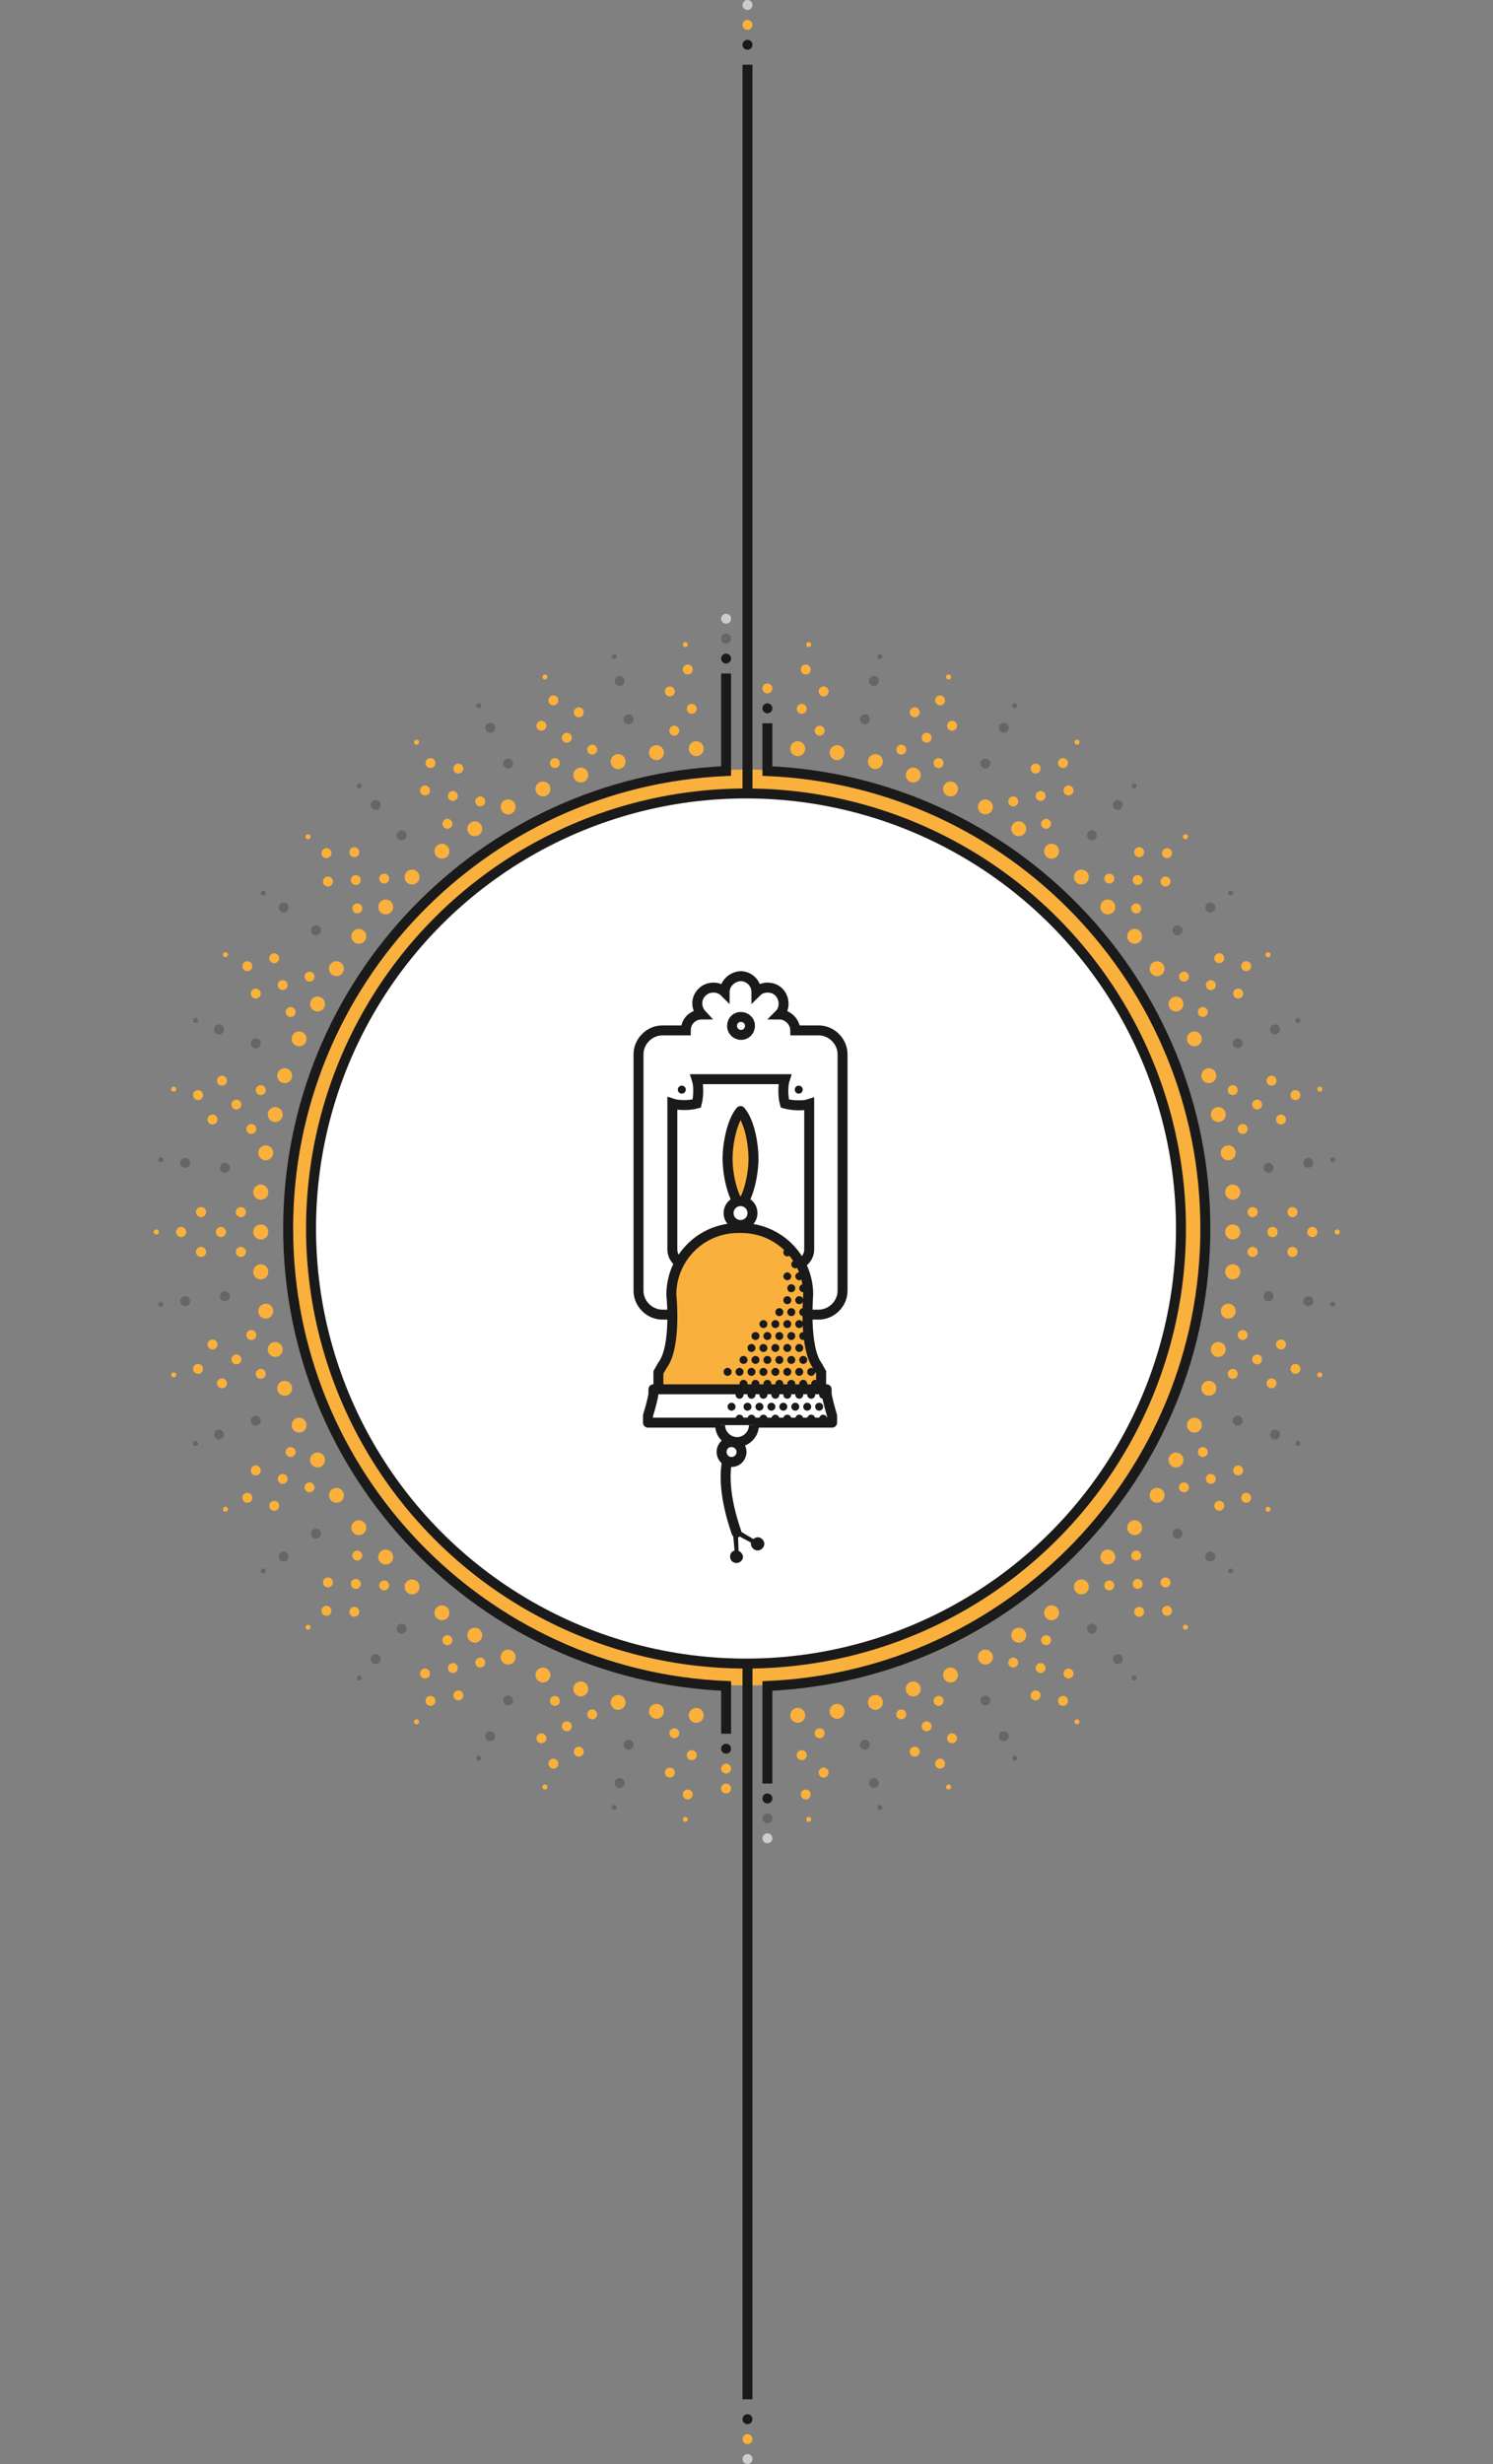 <?xml version="1.0" encoding="utf-8"?>
<!-- Generator: Adobe Illustrator 27.9.1, SVG Export Plug-In . SVG Version: 6.00 Build 0)  -->
<svg version="1.1" id="Ebene_1" xmlns="http://www.w3.org/2000/svg" xmlns:xlink="http://www.w3.org/1999/xlink" x="0px" y="0px"
	 viewBox="0 0 300 495" style="enable-background:new 0 0 300 495;" xml:space="preserve">
<rect x="0" y="0" width="300" height="495" fill="#808080" stroke="none"/>
<style type="text/css">
	.st0{fill:#F9B03D;}
	.st1{fill:#FFFFFF;stroke:#1A1A1A;stroke-width:2;stroke-miterlimit:10;}
	.st2{fill:none;stroke:#1A1A1A;stroke-width:2;stroke-miterlimit:10;}
	.st3{fill:#1A1A1A;}
	.st4{fill:#666666;}
	.st5{fill:#CCCCCC;}
	.st6{fill:#FBB03B;}
	.st7{fill:#F9B03D;stroke:#1A1A1A;stroke-width:2;stroke-miterlimit:10;}
	.st8{fill:#FFFFFF;stroke:#1A1A1A;stroke-width:2;stroke-linejoin:round;stroke-miterlimit:10;}
	.st9{fill:none;stroke:#1A1A1A;stroke-width:2;stroke-linecap:round;stroke-miterlimit:10;}
	
		.st10{fill-rule:evenodd;clip-rule:evenodd;fill:#F9B03D;stroke:#1A1A1A;stroke-width:2;stroke-linejoin:round;stroke-miterlimit:10;}
	
		.st11{fill-rule:evenodd;clip-rule:evenodd;fill:#FFFFFF;stroke:#1A1A1A;stroke-width:2;stroke-linejoin:round;stroke-miterlimit:10;}
</style>
<g id="Ebene_1_00000114767730710290203060000005589209319260497329_">
	<g id="Ebene_1_00000183960065652900789990000008579135409807249571_">
		<circle class="st0" cx="150.1" cy="246.6" r="92"/>
		<circle class="st1" cx="149.9" cy="246.8" r="87.4"/>
		<path class="st2" d="M145.9,135.3v19.6c-48.9,2.1-88,42.4-88,91.9s39,89.8,88,91.9v9.6 M154.2,358.3v-19.6
			c48.9-2.1,88-42.4,88-91.9s-39-89.8-88-91.9v-9.6"/>
		<circle class="st3" cx="145.9" cy="132.3" r="1"/>
		<circle class="st4" cx="145.9" cy="128.3" r="1"/>
		<circle class="st5" cx="145.9" cy="124.3" r="1"/>
		<circle class="st3" cx="145.9" cy="351.3" r="1"/>
		<circle class="st3" cx="154.2" cy="361.3" r="1"/>
		<circle class="st4" cx="154.2" cy="365.3" r="1"/>
		<circle class="st5" cx="154.2" cy="369.3" r="1"/>
		<circle class="st3" cx="154.2" cy="142.3" r="1"/>
		<circle class="st6" cx="154.2" cy="138.3" r="1"/>
		<circle class="st6" cx="145.9" cy="355.3" r="1"/>
		<circle class="st6" cx="145.9" cy="359.3" r="1"/>
	</g>
	<g id="Ebene_2_00000022523134451743872510000004522416354995870908_">
		<circle class="st6" cx="247.7" cy="247.5" r="1.5"/>
		<path class="st6" d="M255.7,246.5c0.6,0,1,0.4,1,1s-0.4,1-1,1s-1-0.4-1-1S255.1,246.5,255.7,246.5z"/>
		<circle class="st6" cx="263.7" cy="247.5" r="1"/>
		<circle class="st6" cx="268.7" cy="247.5" r="0.5"/>
		<circle class="st6" cx="247.7" cy="255.5" r="1.5"/>
		<circle class="st6" cx="247.7" cy="239.5" r="1.5"/>
		<circle class="st6" cx="251.7" cy="251.5" r="1"/>
		<circle class="st6" cx="251.7" cy="243.5" r="1"/>
		<circle class="st6" cx="259.7" cy="251.5" r="1"/>
		<circle class="st6" cx="259.7" cy="243.5" r="1"/>
		<circle class="st6" cx="52.4" cy="247.5" r="1.5"/>
		<circle class="st6" cx="44.4" cy="247.5" r="1"/>
		<circle class="st6" cx="36.4" cy="247.5" r="1"/>
		<circle class="st6" cx="31.4" cy="247.5" r="0.5"/>
		<circle class="st6" cx="52.4" cy="239.5" r="1.5"/>
		<circle class="st6" cx="52.4" cy="255.5" r="1.5"/>
		<circle class="st6" cx="48.4" cy="243.5" r="1"/>
		<circle class="st6" cx="48.4" cy="251.5" r="1"/>
		<circle class="st6" cx="40.4" cy="243.5" r="1"/>
		<circle class="st6" cx="40.4" cy="251.5" r="1"/>
		<g>
			<circle class="st6" cx="244.8" cy="223.9" r="1.5"/>
			<circle class="st6" cx="252.6" cy="221.9" r="1"/>
			<circle class="st6" cx="260.3" cy="220" r="1"/>
			<circle class="st6" cx="265.2" cy="218.8" r="0.5"/>
			<circle class="st6" cx="246.8" cy="231.6" r="1.5"/>
			<circle class="st6" cx="242.9" cy="216.1" r="1.5"/>
			<circle class="st6" cx="249.7" cy="226.8" r="1"/>
			<circle class="st6" cx="247.7" cy="219" r="1"/>
			<circle class="st6" cx="257.4" cy="224.9" r="1"/>
			<circle class="st6" cx="255.5" cy="217.1" r="1"/>
			<g>
				<circle class="st6" cx="55.3" cy="271.1" r="1.5"/>
				<circle class="st6" cx="47.5" cy="273.1" r="1"/>
				<circle class="st6" cx="39.8" cy="275" r="1"/>
				<circle class="st6" cx="34.9" cy="276.2" r="0.5"/>
				<circle class="st6" cx="53.4" cy="263.4" r="1.5"/>
				<circle class="st6" cx="57.2" cy="278.9" r="1.5"/>
				<circle class="st6" cx="50.5" cy="268.2" r="1"/>
				<circle class="st6" cx="52.4" cy="276" r="1"/>
				<circle class="st6" cx="42.7" cy="270.1" r="1"/>
				<circle class="st6" cx="44.6" cy="277.9" r="1"/>
			</g>
		</g>
		<g>
			<circle class="st6" cx="236.3" cy="201.7" r="1.5"/>
			<circle class="st6" cx="243.3" cy="197.9" r="1"/>
			<circle class="st6" cx="250.4" cy="194.1" r="1"/>
			<circle class="st6" cx="254.8" cy="191.8" r="0.5"/>
			<circle class="st6" cx="240" cy="208.7" r="1.5"/>
			<circle class="st6" cx="232.5" cy="194.6" r="1.5"/>
			<circle class="st6" cx="241.7" cy="203.3" r="1"/>
			<circle class="st6" cx="237.9" cy="196.2" r="1"/>
			<circle class="st6" cx="248.8" cy="199.6" r="1"/>
			<circle class="st6" cx="245" cy="192.5" r="1"/>
			<g>
				<circle class="st6" cx="63.8" cy="293.3" r="1.5"/>
				<circle class="st6" cx="56.8" cy="297.1" r="1"/>
				<circle class="st6" cx="49.7" cy="300.9" r="1"/>
				<circle class="st6" cx="45.3" cy="303.2" r="0.5"/>
				<circle class="st6" cx="60.1" cy="286.3" r="1.5"/>
				<circle class="st6" cx="67.6" cy="300.4" r="1.5"/>
				<circle class="st6" cx="58.4" cy="291.7" r="1"/>
				<circle class="st6" cx="62.2" cy="298.8" r="1"/>
				<circle class="st6" cx="51.4" cy="295.4" r="1"/>
				<circle class="st6" cx="55.1" cy="302.5" r="1"/>
			</g>
		</g>
		<g>
			<circle class="st6" cx="222.6" cy="182.2" r="1.5"/>
			<circle class="st6" cx="228.6" cy="176.8" r="1"/>
			<circle class="st6" cx="234.5" cy="171.4" r="1"/>
			<circle class="st6" cx="238.2" cy="168.1" r="0.5"/>
			<circle class="st6" cx="228" cy="188.1" r="1.5"/>
			<circle class="st6" cx="217.3" cy="176.2" r="1.5"/>
			<circle class="st6" cx="228.3" cy="182.5" r="1"/>
			<circle class="st6" cx="222.9" cy="176.5" r="1"/>
			<circle class="st6" cx="234.2" cy="177.1" r="1"/>
			<circle class="st6" cx="228.9" cy="171.2" r="1"/>
			<g>
				<circle class="st6" cx="77.5" cy="312.8" r="1.5"/>
				<circle class="st6" cx="71.5" cy="318.2" r="1"/>
				<circle class="st6" cx="65.6" cy="323.6" r="1"/>
				<circle class="st6" cx="61.9" cy="326.9" r="0.5"/>
				<circle class="st6" cx="72.1" cy="306.9" r="1.5"/>
				<circle class="st6" cx="82.8" cy="318.8" r="1.5"/>
				<circle class="st6" cx="71.8" cy="312.5" r="1"/>
				<circle class="st6" cx="77.2" cy="318.5" r="1"/>
				<circle class="st6" cx="65.9" cy="317.9" r="1"/>
				<circle class="st6" cx="71.2" cy="323.8" r="1"/>
			</g>
		</g>
		<g>
			<circle class="st6" cx="204.7" cy="166.5" r="1.5"/>
			<circle class="st6" cx="209.1" cy="159.9" r="1"/>
			<circle class="st6" cx="213.6" cy="153.3" r="1"/>
			<circle class="st6" cx="216.4" cy="149.1" r="0.5"/>
			<circle class="st6" cx="211.3" cy="171" r="1.5"/>
			<circle class="st6" cx="198" cy="162.1" r="1.5"/>
			<circle class="st6" cx="210.2" cy="165.5" r="1"/>
			<circle class="st6" cx="203.6" cy="161" r="1"/>
			<circle class="st6" cx="214.7" cy="158.8" r="1"/>
			<circle class="st6" cx="208.1" cy="154.4" r="1"/>
			<g>
				<circle class="st6" cx="95.4" cy="328.5" r="1.5"/>
				<circle class="st6" cx="91" cy="335.1" r="1"/>
				<circle class="st6" cx="86.5" cy="341.7" r="1"/>
				<circle class="st6" cx="83.7" cy="345.9" r="0.5"/>
				<circle class="st6" cx="88.8" cy="324" r="1.5"/>
				<circle class="st6" cx="102.1" cy="332.9" r="1.5"/>
				<circle class="st6" cx="89.9" cy="329.5" r="1"/>
				<circle class="st6" cx="96.5" cy="334" r="1"/>
				<circle class="st6" cx="85.4" cy="336.2" r="1"/>
				<circle class="st6" cx="92.1" cy="340.6" r="1"/>
			</g>
		</g>
		<g>
			<circle class="st6" cx="183.5" cy="155.7" r="1.5"/>
			<circle class="st6" cx="186.2" cy="148.2" r="1"/>
			<circle class="st6" cx="188.9" cy="140.7" r="1"/>
			<circle class="st6" cx="190.6" cy="136" r="0.5"/>
			<circle class="st6" cx="191" cy="158.5" r="1.5"/>
			<circle class="st6" cx="175.9" cy="153" r="1.5"/>
			<circle class="st6" cx="188.6" cy="153.3" r="1"/>
			<circle class="st6" cx="181.1" cy="150.6" r="1"/>
			<circle class="st6" cx="191.3" cy="145.8" r="1"/>
			<circle class="st6" cx="183.8" cy="143.1" r="1"/>
			<g>
				<circle class="st6" cx="116.7" cy="339.3" r="1.5"/>
				<circle class="st6" cx="113.9" cy="346.8" r="1"/>
				<circle class="st6" cx="111.2" cy="354.3" r="1"/>
				<circle class="st6" cx="109.5" cy="359" r="0.5"/>
				<circle class="st6" cx="109.1" cy="336.5" r="1.5"/>
				<circle class="st6" cx="124.2" cy="342" r="1.5"/>
				<circle class="st6" cx="111.5" cy="341.7" r="1"/>
				<circle class="st6" cx="119" cy="344.4" r="1"/>
				<circle class="st6" cx="108.8" cy="349.2" r="1"/>
				<circle class="st6" cx="116.3" cy="351.9" r="1"/>
			</g>
		</g>
		<g>
			<circle class="st6" cx="52.4" cy="247.5" r="1.5"/>
			<circle class="st6" cx="44.4" cy="247.5" r="1"/>
			<circle class="st6" cx="36.4" cy="247.5" r="1"/>
			<circle class="st6" cx="31.4" cy="247.5" r="0.5"/>
			<circle class="st6" cx="52.4" cy="255.5" r="1.5"/>
			<circle class="st6" cx="52.4" cy="239.5" r="1.5"/>
			<circle class="st6" cx="48.4" cy="251.5" r="1"/>
			<circle class="st6" cx="48.4" cy="243.5" r="1"/>
			<circle class="st6" cx="40.4" cy="251.5" r="1"/>
			<circle class="st6" cx="40.4" cy="243.5" r="1"/>
			<g>
				<circle class="st6" cx="247.7" cy="247.5" r="1.5"/>
				<path class="st6" d="M255.7,246.5c0.6,0,1,0.4,1,1s-0.4,1-1,1s-1-0.4-1-1S255.1,246.5,255.7,246.5z"/>
				<circle class="st6" cx="263.7" cy="247.5" r="1"/>
				<circle class="st6" cx="268.7" cy="247.5" r="0.5"/>
				<circle class="st6" cx="247.7" cy="239.5" r="1.5"/>
				<circle class="st6" cx="247.7" cy="255.5" r="1.5"/>
				<circle class="st6" cx="251.7" cy="243.5" r="1"/>
				<circle class="st6" cx="251.7" cy="251.5" r="1"/>
				<circle class="st6" cx="259.7" cy="243.5" r="1"/>
				<circle class="st6" cx="259.7" cy="251.5" r="1"/>
			</g>
		</g>
		<g>
			<circle class="st6" cx="55.3" cy="223.9" r="1.5"/>
			<circle class="st6" cx="47.5" cy="221.9" r="1"/>
			<circle class="st6" cx="39.8" cy="220" r="1"/>
			<circle class="st6" cx="34.9" cy="218.8" r="0.5"/>
			<circle class="st6" cx="53.4" cy="231.6" r="1.5"/>
			<circle class="st6" cx="57.2" cy="216.1" r="1.5"/>
			<circle class="st6" cx="50.5" cy="226.8" r="1"/>
			<circle class="st6" cx="52.4" cy="219" r="1"/>
			<circle class="st6" cx="42.7" cy="224.9" r="1"/>
			<circle class="st6" cx="44.6" cy="217.1" r="1"/>
			<g>
				<circle class="st6" cx="244.8" cy="271.1" r="1.5"/>
				<circle class="st6" cx="252.6" cy="273.1" r="1"/>
				<circle class="st6" cx="260.3" cy="275" r="1"/>
				<circle class="st6" cx="265.2" cy="276.2" r="0.5"/>
				<circle class="st6" cx="246.8" cy="263.4" r="1.5"/>
				<circle class="st6" cx="242.9" cy="278.9" r="1.5"/>
				<circle class="st6" cx="249.7" cy="268.2" r="1"/>
				<circle class="st6" cx="247.7" cy="276" r="1"/>
				<circle class="st6" cx="257.4" cy="270.1" r="1"/>
				<circle class="st6" cx="255.5" cy="277.9" r="1"/>
			</g>
		</g>
		<g>
			<circle class="st6" cx="63.8" cy="201.7" r="1.5"/>
			<circle class="st6" cx="56.8" cy="197.9" r="1"/>
			<circle class="st6" cx="49.7" cy="194.1" r="1"/>
			<circle class="st6" cx="45.3" cy="191.8" r="0.5"/>
			<circle class="st6" cx="60.1" cy="208.7" r="1.5"/>
			<circle class="st6" cx="67.6" cy="194.6" r="1.5"/>
			<circle class="st6" cx="58.4" cy="203.3" r="1"/>
			<circle class="st6" cx="62.2" cy="196.2" r="1"/>
			<circle class="st6" cx="51.4" cy="199.6" r="1"/>
			<circle class="st6" cx="55.1" cy="192.5" r="1"/>
			<g>
				<circle class="st6" cx="236.3" cy="293.3" r="1.5"/>
				<circle class="st6" cx="243.3" cy="297.1" r="1"/>
				<circle class="st6" cx="250.4" cy="300.9" r="1"/>
				<circle class="st6" cx="254.8" cy="303.2" r="0.5"/>
				<circle class="st6" cx="240" cy="286.3" r="1.5"/>
				<circle class="st6" cx="232.5" cy="300.4" r="1.5"/>
				<circle class="st6" cx="241.7" cy="291.7" r="1"/>
				<circle class="st6" cx="237.9" cy="298.8" r="1"/>
				<circle class="st6" cx="248.8" cy="295.4" r="1"/>
				<circle class="st6" cx="245" cy="302.5" r="1"/>
			</g>
		</g>
		<g>
			<circle class="st6" cx="77.5" cy="182.2" r="1.5"/>
			<circle class="st6" cx="71.5" cy="176.8" r="1"/>
			<circle class="st6" cx="65.6" cy="171.4" r="1"/>
			<circle class="st6" cx="61.9" cy="168.1" r="0.5"/>
			<circle class="st6" cx="72.1" cy="188.1" r="1.5"/>
			<circle class="st6" cx="82.8" cy="176.2" r="1.5"/>
			<circle class="st6" cx="71.8" cy="182.5" r="1"/>
			<circle class="st6" cx="77.2" cy="176.5" r="1"/>
			<circle class="st6" cx="65.9" cy="177.1" r="1"/>
			<circle class="st6" cx="71.2" cy="171.2" r="1"/>
			<g>
				<circle class="st6" cx="222.6" cy="312.8" r="1.5"/>
				<circle class="st6" cx="228.6" cy="318.2" r="1"/>
				<circle class="st6" cx="234.5" cy="323.6" r="1"/>
				<circle class="st6" cx="238.2" cy="326.9" r="0.5"/>
				<circle class="st6" cx="228" cy="306.9" r="1.5"/>
				<circle class="st6" cx="217.3" cy="318.8" r="1.5"/>
				<circle class="st6" cx="228.3" cy="312.5" r="1"/>
				<circle class="st6" cx="222.9" cy="318.5" r="1"/>
				<circle class="st6" cx="234.2" cy="317.9" r="1"/>
				<circle class="st6" cx="228.9" cy="323.8" r="1"/>
			</g>
		</g>
		<g>
			<circle class="st6" cx="95.4" cy="166.5" r="1.5"/>
			<circle class="st6" cx="91" cy="159.9" r="1"/>
			<circle class="st6" cx="86.5" cy="153.3" r="1"/>
			<circle class="st6" cx="83.7" cy="149.1" r="0.5"/>
			<circle class="st6" cx="88.8" cy="171" r="1.5"/>
			<circle class="st6" cx="102.1" cy="162.1" r="1.5"/>
			<circle class="st6" cx="89.9" cy="165.5" r="1"/>
			<circle class="st6" cx="96.5" cy="161" r="1"/>
			<circle class="st6" cx="85.4" cy="158.8" r="1"/>
			<circle class="st6" cx="92.1" cy="154.4" r="1"/>
			<g>
				<circle class="st6" cx="204.7" cy="328.5" r="1.5"/>
				<circle class="st6" cx="209.1" cy="335.1" r="1"/>
				<circle class="st6" cx="213.6" cy="341.7" r="1"/>
				<circle class="st6" cx="216.4" cy="345.9" r="0.5"/>
				<circle class="st6" cx="211.3" cy="324" r="1.5"/>
				<circle class="st6" cx="198" cy="332.9" r="1.5"/>
				<circle class="st6" cx="210.2" cy="329.5" r="1"/>
				<circle class="st6" cx="203.6" cy="334" r="1"/>
				<circle class="st6" cx="214.7" cy="336.2" r="1"/>
				<circle class="st6" cx="208.1" cy="340.6" r="1"/>
			</g>
		</g>
		<g>
			<circle class="st6" cx="116.7" cy="155.7" r="1.5"/>
			<circle class="st6" cx="113.9" cy="148.2" r="1"/>
			<circle class="st6" cx="111.2" cy="140.7" r="1"/>
			<circle class="st6" cx="109.5" cy="136" r="0.5"/>
			<circle class="st6" cx="109.1" cy="158.5" r="1.5"/>
			<circle class="st6" cx="124.2" cy="153" r="1.5"/>
			<circle class="st6" cx="111.5" cy="153.3" r="1"/>
			<circle class="st6" cx="119" cy="150.6" r="1"/>
			<circle class="st6" cx="108.8" cy="145.8" r="1"/>
			<circle class="st6" cx="116.3" cy="143.1" r="1"/>
			<g>
				<circle class="st6" cx="183.5" cy="339.3" r="1.5"/>
				<circle class="st6" cx="186.2" cy="346.8" r="1"/>
				<circle class="st6" cx="188.9" cy="354.3" r="1"/>
				<circle class="st6" cx="190.6" cy="359" r="0.5"/>
				<circle class="st6" cx="191" cy="336.5" r="1.5"/>
				<circle class="st6" cx="175.9" cy="342" r="1.5"/>
				<circle class="st6" cx="188.6" cy="341.7" r="1"/>
				<circle class="st6" cx="181.1" cy="344.4" r="1"/>
				<circle class="st6" cx="191.3" cy="349.2" r="1"/>
				<circle class="st6" cx="183.8" cy="351.9" r="1"/>
			</g>
		</g>
		<g>
			<circle class="st6" cx="160.3" cy="150.4" r="1.5"/>
			<circle class="st6" cx="161.1" cy="142.4" r="1"/>
			<circle class="st6" cx="161.9" cy="134.5" r="1"/>
			<circle class="st6" cx="162.5" cy="129.5" r="0.5"/>
			<circle class="st6" cx="168.2" cy="151.2" r="1.5"/>
			<circle class="st6" cx="164.7" cy="146.8" r="1"/>
			<circle class="st6" cx="165.5" cy="138.9" r="1"/>
			<g>
				<circle class="st6" cx="139.9" cy="344.6" r="1.5"/>
				<circle class="st6" cx="139" cy="352.6" r="1"/>
				<circle class="st6" cx="138.2" cy="360.5" r="1"/>
				<circle class="st6" cx="137.7" cy="365.5" r="0.5"/>
				<circle class="st6" cx="131.9" cy="343.8" r="1.5"/>
				<circle class="st6" cx="135.5" cy="348.2" r="1"/>
				<circle class="st6" cx="134.6" cy="356.1" r="1"/>
			</g>
		</g>
		<g>
			<circle class="st6" cx="139.9" cy="150.4" r="1.5"/>
			<circle class="st6" cx="139" cy="142.4" r="1"/>
			<circle class="st6" cx="138.2" cy="134.5" r="1"/>
			<circle class="st6" cx="137.7" cy="129.5" r="0.5"/>
			<circle class="st6" cx="131.9" cy="151.2" r="1.5"/>
			<circle class="st6" cx="135.5" cy="146.8" r="1"/>
			<circle class="st6" cx="134.6" cy="138.9" r="1"/>
			<g>
				<circle class="st6" cx="160.3" cy="344.6" r="1.5"/>
				<circle class="st6" cx="161.1" cy="352.6" r="1"/>
				<circle class="st6" cx="161.9" cy="360.5" r="1"/>
				<circle class="st6" cx="162.5" cy="365.5" r="0.5"/>
				<circle class="st6" cx="168.2" cy="343.8" r="1.5"/>
				<circle class="st6" cx="164.7" cy="348.2" r="1"/>
				<circle class="st6" cx="165.5" cy="356.1" r="1"/>
			</g>
		</g>
		<g>
			<circle class="st4" cx="45.2" cy="234.6" r="1"/>
			<circle class="st4" cx="37.2" cy="233.6" r="1"/>
			<circle class="st4" cx="32.3" cy="233" r="0.5"/>
			<circle class="st4" cx="254.9" cy="260.4" r="1"/>
			<circle class="st4" cx="262.9" cy="261.4" r="1"/>
			<circle class="st4" cx="267.8" cy="262" r="0.5"/>
			<g>
				<circle class="st4" cx="51.4" cy="209.6" r="1"/>
				<circle class="st4" cx="44" cy="206.8" r="1"/>
				<circle class="st4" cx="39.3" cy="205" r="0.5"/>
				<circle class="st4" cx="248.7" cy="285.4" r="1"/>
				<circle class="st4" cx="256.2" cy="288.2" r="1"/>
				<circle class="st4" cx="260.8" cy="290" r="0.5"/>
			</g>
			<g>
				<circle class="st4" cx="63.5" cy="186.9" r="1"/>
				<circle class="st4" cx="57" cy="182.3" r="1"/>
				<circle class="st4" cx="52.9" cy="179.4" r="0.5"/>
				<circle class="st4" cx="236.6" cy="308.1" r="1"/>
				<circle class="st4" cx="243.2" cy="312.7" r="1"/>
				<circle class="st4" cx="247.3" cy="315.6" r="0.5"/>
			</g>
			<g>
				<circle class="st4" cx="80.7" cy="167.8" r="1"/>
				<circle class="st4" cx="75.5" cy="161.7" r="1"/>
				<circle class="st4" cx="72.2" cy="157.9" r="0.5"/>
				<circle class="st4" cx="219.4" cy="327.2" r="1"/>
				<circle class="st4" cx="224.6" cy="333.3" r="1"/>
				<circle class="st4" cx="227.9" cy="337.1" r="0.5"/>
			</g>
			<g>
				<circle class="st4" cx="102.1" cy="153.4" r="1"/>
				<circle class="st4" cx="98.5" cy="146.2" r="1"/>
				<circle class="st4" cx="96.2" cy="141.8" r="0.5"/>
				<circle class="st4" cx="198" cy="341.6" r="1"/>
				<circle class="st4" cx="201.7" cy="348.8" r="1"/>
				<circle class="st4" cx="203.9" cy="353.2" r="0.5"/>
			</g>
			<g>
				<circle class="st4" cx="126.3" cy="144.5" r="1"/>
				<circle class="st4" cx="124.5" cy="136.8" r="1"/>
				<circle class="st4" cx="123.4" cy="131.9" r="0.5"/>
				<circle class="st4" cx="173.8" cy="350.5" r="1"/>
				<circle class="st4" cx="175.6" cy="358.2" r="1"/>
				<circle class="st4" cx="176.8" cy="363.1" r="0.5"/>
			</g>
			<g>
				<circle class="st4" cx="254.9" cy="234.6" r="1"/>
				<circle class="st4" cx="262.9" cy="233.6" r="1"/>
				<circle class="st4" cx="267.8" cy="233" r="0.5"/>
				<circle class="st4" cx="45.2" cy="260.4" r="1"/>
				<circle class="st4" cx="37.2" cy="261.4" r="1"/>
				<circle class="st4" cx="32.3" cy="262" r="0.5"/>
				<g>
					<circle class="st4" cx="248.7" cy="209.6" r="1"/>
					<circle class="st4" cx="256.2" cy="206.8" r="1"/>
					<circle class="st4" cx="260.8" cy="205" r="0.5"/>
					<circle class="st4" cx="51.4" cy="285.4" r="1"/>
					<circle class="st4" cx="44" cy="288.2" r="1"/>
					<circle class="st4" cx="39.3" cy="290" r="0.5"/>
				</g>
				<g>
					<circle class="st4" cx="236.6" cy="186.9" r="1"/>
					<circle class="st4" cx="243.2" cy="182.3" r="1"/>
					<circle class="st4" cx="247.3" cy="179.4" r="0.5"/>
					<circle class="st4" cx="63.5" cy="308.1" r="1"/>
					<circle class="st4" cx="57" cy="312.7" r="1"/>
					<circle class="st4" cx="52.9" cy="315.6" r="0.5"/>
				</g>
				<g>
					<circle class="st4" cx="219.4" cy="167.8" r="1"/>
					<circle class="st4" cx="224.6" cy="161.7" r="1"/>
					<circle class="st4" cx="227.9" cy="157.9" r="0.5"/>
					<circle class="st4" cx="80.7" cy="327.2" r="1"/>
					<circle class="st4" cx="75.5" cy="333.3" r="1"/>
					<circle class="st4" cx="72.2" cy="337.1" r="0.5"/>
				</g>
				<g>
					<circle class="st4" cx="198" cy="153.4" r="1"/>
					<circle class="st4" cx="201.7" cy="146.2" r="1"/>
					<circle class="st4" cx="203.9" cy="141.8" r="0.5"/>
					<circle class="st4" cx="102.1" cy="341.6" r="1"/>
					<circle class="st4" cx="98.5" cy="348.8" r="1"/>
					<circle class="st4" cx="96.2" cy="353.2" r="0.5"/>
				</g>
				<g>
					<circle class="st4" cx="173.8" cy="144.5" r="1"/>
					<circle class="st4" cx="175.6" cy="136.8" r="1"/>
					<circle class="st4" cx="176.8" cy="131.9" r="0.5"/>
					<circle class="st4" cx="126.3" cy="350.5" r="1"/>
					<circle class="st4" cx="124.5" cy="358.2" r="1"/>
					<circle class="st4" cx="123.4" cy="363.1" r="0.5"/>
				</g>
			</g>
		</g>
	</g>
	<path class="st2" d="M150.2,159.3"/>
</g>
<path class="st2" d="M150.2,159.3V13"/>
<line class="st2" x1="150.2" y1="334.3" x2="150.2" y2="482"/>
<g>
	<circle class="st3" cx="150.2" cy="9" r="1"/>
	<circle class="st6" cx="150.2" cy="5" r="1"/>
	<circle class="st5" cx="150.2" cy="1" r="1"/>
</g>
<g>
	<circle class="st3" cx="150.2" cy="486" r="1"/>
	<circle class="st6" cx="150.2" cy="490" r="1"/>
	<circle class="st5" cx="150.2" cy="494" r="1"/>
</g>
<path class="st1" d="M164.5,207c2.6,0,4.8,2.2,4.8,4.8v47.5c0,2.6-2.2,4.8-4.8,4.8h-6.4c-0.1,5-4.2,9-9.3,9s-9.1-4.1-9.3-9h-6.4
	c-2.6,0-4.8-2.2-4.8-4.8v-47.5c0-2.6,2.2-4.8,4.8-4.8h4.7c0-1.8,1.4-3.2,3.2-3.2c-1.2-1.3-1.2-3.3,0.1-4.5c0.6-0.6,1.4-0.9,2.3-0.9
	c0.8,0,1.6,0.3,2.2,0.9c0-1.7,1.5-3.1,3.2-3.2l0,0l0,0l0,0c1.7,0,3.2,1.4,3.2,3.2c0.6-0.6,1.4-0.9,2.2-0.9c0.9,0,1.7,0.3,2.3,0.9
	c1.2,1.2,1.3,3.3,0.1,4.5c1.7,0,3.2,1.5,3.2,3.2L164.5,207L164.5,207z"/>
<path class="st1" d="M147.1,206.1c0-1,0.7-1.8,1.8-1.8l0,0c0.9,0,1.8,0.7,1.8,1.8l0,0c0,0.9-0.7,1.8-1.8,1.8l0,0
	C147.9,207.9,147.1,207.1,147.1,206.1z"/>
<path class="st1" d="M157.7,221.7c-0.4-1.4-0.4-3.7,0-4.9H140c0.4,1.2,0.4,3.4,0,4.9c-1.4,0.4-3.7,0.4-4.9,0V251
	c0,1.8,1.5,3.2,3.2,3.2h21.1c1.8,0,3.2-1.5,3.2-3.2v-29.2C161.4,222.2,159.1,222.1,157.7,221.7z"/>
<g>
	<g>
		<path class="st7" d="M132.3,279.1v-3.4l0.8-1.4c2.9-3.8,1.8-14.2,1.8-14.2c0-7.4,6-13.4,13.4-13.4h0.7c7.4,0,13.4,6,13.4,13.4
			c0,0-0.9,10.4,1.8,14.2l0.8,1.4v3.4"/>
		<path class="st8" d="M153.5,279.1h12.6v0.2c0,0.6,0,0.9,0.1,1.3c0.3,1.5,1,3.8,1,3.8v1.4h-14.6h-7.8h-14.6v-1.4c0,0,0.7-2.2,1-3.8
			c0.1-0.4,0.1-0.7,0.1-1.3v-0.2H144H153.5z"/>
	</g>
</g>
<path class="st9" d="M148.3,288.7c0,0-5.4,4.5-0.3,19.2"/>
<path class="st1" d="M151.5,286.3c0,1.8-1.5,3.4-3.4,3.4c-1.8,0-3.4-1.5-3.4-3.4"/>
<path class="st10" d="M151.4,232.8c0,3-0.9,7.5-2.6,9.5c-1.7-2-2.6-6.5-2.6-9.5v-0.1c0-3,0.9-7.5,2.6-9.5
	C150.6,225.3,151.4,229.7,151.4,232.8L151.4,232.8z"/>
<circle class="st11" cx="148.8" cy="243.7" r="2.4"/>
<g>
	<circle class="st3" cx="158.2" cy="251.6" r="0.8"/>
	<path class="st3" d="M158.2,255.6c0.4,0,0.8,0.4,0.8,0.8c0,0.4-0.4,0.8-0.8,0.8s-0.8-0.4-0.8-0.8
		C157.4,256,157.8,255.6,158.2,255.6z"/>
	<path class="st3" d="M160.6,255.6c0.4,0,0.8,0.4,0.8,0.8c0,0.4-0.4,0.8-0.8,0.8s-0.8-0.4-0.8-0.8
		C159.8,256,160.2,255.6,160.6,255.6z"/>
	<circle class="st3" cx="159" cy="258.8" r="0.8"/>
	<circle class="st3" cx="159.8" cy="254" r="0.8"/>
	<circle class="st3" cx="158.2" cy="261.2" r="0.8"/>
	<circle class="st3" cx="160.6" cy="261.2" r="0.8"/>
	<circle class="st3" cx="156.6" cy="263.6" r="0.8"/>
	<circle class="st3" cx="159" cy="263.6" r="0.8"/>
	<circle class="st3" cx="155.8" cy="266" r="0.8"/>
	<circle class="st3" cx="158.2" cy="266" r="0.8"/>
	<circle class="st3" cx="160.6" cy="266" r="0.8"/>
	<circle class="st3" cx="153.4" cy="266" r="0.8"/>
	<circle class="st3" cx="154.2" cy="268.4" r="0.8"/>
	<circle class="st3" cx="156.6" cy="268.4" r="0.8"/>
	<circle class="st3" cx="159" cy="268.4" r="0.8"/>
	<circle class="st3" cx="151.8" cy="268.4" r="0.8"/>
	<circle class="st3" cx="153.4" cy="270.8" r="0.8"/>
	<circle class="st3" cx="155.8" cy="270.8" r="0.8"/>
	<circle class="st3" cx="158.2" cy="270.8" r="0.8"/>
	<circle class="st3" cx="151" cy="270.8" r="0.8"/>
	<circle class="st3" cx="160.6" cy="270.8" r="0.8"/>
	<circle class="st3" cx="151.8" cy="273.2" r="0.8"/>
	<circle class="st3" cx="154.2" cy="273.2" r="0.8"/>
	<circle class="st3" cx="156.6" cy="273.2" r="0.8"/>
	<circle class="st3" cx="149.4" cy="273.2" r="0.8"/>
	<circle class="st3" cx="159" cy="273.2" r="0.8"/>
	<circle class="st3" cx="153.4" cy="275.6" r="0.8"/>
	<circle class="st3" cx="155.8" cy="275.6" r="0.8"/>
	<circle class="st3" cx="158.2" cy="275.6" r="0.8"/>
	<circle class="st3" cx="148.6" cy="275.6" r="0.8"/>
	<circle class="st3" cx="151" cy="275.6" r="0.8"/>
	<circle class="st3" cx="146.2" cy="275.6" r="0.8"/>
	<circle class="st3" cx="160.6" cy="275.6" r="0.8"/>
	<circle class="st3" cx="151.8" cy="278" r="0.8"/>
	<circle class="st3" cx="154.2" cy="278" r="0.8"/>
	<circle class="st3" cx="156.6" cy="278" r="0.8"/>
	<circle class="st3" cx="149.4" cy="278" r="0.8"/>
	<circle class="st3" cx="159" cy="278" r="0.8"/>
	<circle class="st3" cx="161.4" cy="273.2" r="0.8"/>
	<circle class="st3" cx="163" cy="275.6" r="0.8"/>
	<circle class="st3" cx="161.4" cy="278" r="0.8"/>
	<circle class="st3" cx="161.4" cy="263.6" r="0.8"/>
	<circle class="st3" cx="161.4" cy="258.8" r="0.8"/>
	<circle class="st3" cx="163.8" cy="278" r="0.8"/>
	<circle class="st3" cx="161.4" cy="268.4" r="0.8"/>
	<circle class="st3" cx="153.4" cy="280.2" r="0.8"/>
	<circle class="st3" cx="155.8" cy="280.2" r="0.8"/>
	<circle class="st3" cx="158.2" cy="280.2" r="0.8"/>
	<circle class="st3" cx="147" cy="282.6" r="0.8"/>
	<circle class="st3" cx="151" cy="280.2" r="0.8"/>
	<circle class="st3" cx="160.6" cy="280.2" r="0.8"/>
	<circle class="st3" cx="163" cy="280.2" r="0.8"/>
	<circle class="st3" cx="165.4" cy="280.2" r="0.8"/>
	<circle class="st3" cx="155" cy="282.6" r="0.8"/>
	<circle class="st3" cx="157.4" cy="282.6" r="0.8"/>
	<circle class="st3" cx="159.8" cy="282.6" r="0.8"/>
	<circle class="st3" cx="150.2" cy="282.6" r="0.8"/>
	<circle class="st3" cx="152.6" cy="282.6" r="0.8"/>
	<circle class="st3" cx="162.2" cy="282.6" r="0.8"/>
	<circle class="st3" cx="164.6" cy="282.6" r="0.8"/>
	<circle class="st3" cx="153.4" cy="285" r="0.8"/>
	<circle class="st3" cx="155.8" cy="285" r="0.8"/>
	<circle class="st3" cx="158.2" cy="285" r="0.8"/>
	<circle class="st3" cx="148.6" cy="285" r="0.8"/>
	<circle class="st3" cx="151" cy="285" r="0.8"/>
	<circle class="st3" cx="160.6" cy="285" r="0.8"/>
	<circle class="st3" cx="163" cy="285" r="0.8"/>
	<circle class="st3" cx="165.4" cy="285" r="0.8"/>
	<circle class="st3" cx="148.6" cy="280.2" r="0.8"/>
</g>
<path class="st3" d="M136.2,218.9c0-0.4,0.3-0.8,0.8-0.8l0,0c0.4,0,0.8,0.3,0.8,0.8l0,0c0,0.4-0.3,0.8-0.8,0.8l0,0
	C136.5,219.7,136.2,219.3,136.2,218.9z"/>
<path class="st1" d="M145,291.7c0-1.1,0.8-2,2-2l0,0c1,0,2,0.8,2,2l0,0c0,1-0.8,2-2,2l0,0C145.9,293.7,145,292.8,145,291.7z"/>
<path class="st3" d="M159.7,218.9c0-0.4,0.3-0.8,0.8-0.8l0,0c0.4,0,0.8,0.3,0.8,0.8l0,0c0,0.4-0.3,0.8-0.8,0.8l0,0
	C160,219.7,159.7,219.3,159.7,218.9z"/>
<path class="st3" d="M148.7,307.6l2.7,1.6l0,0c0.4-0.4,1-0.5,1.5-0.2c0.6,0.4,0.9,1.1,0.5,1.8c-0.4,0.6-1.2,0.9-1.8,0.5
	c-0.5-0.3-0.8-0.8-0.7-1.4l0,0l-2.6-1.4l0.1,3h-0.1c0.5,0.2,0.9,0.6,1,1.2c0,0.7-0.6,1.3-1.3,1.3s-1.3-0.5-1.3-1.3
	c0-0.6,0.4-1.1,0.9-1.2l0,0l-0.3-3.3L148.7,307.6z"/>
</svg>
